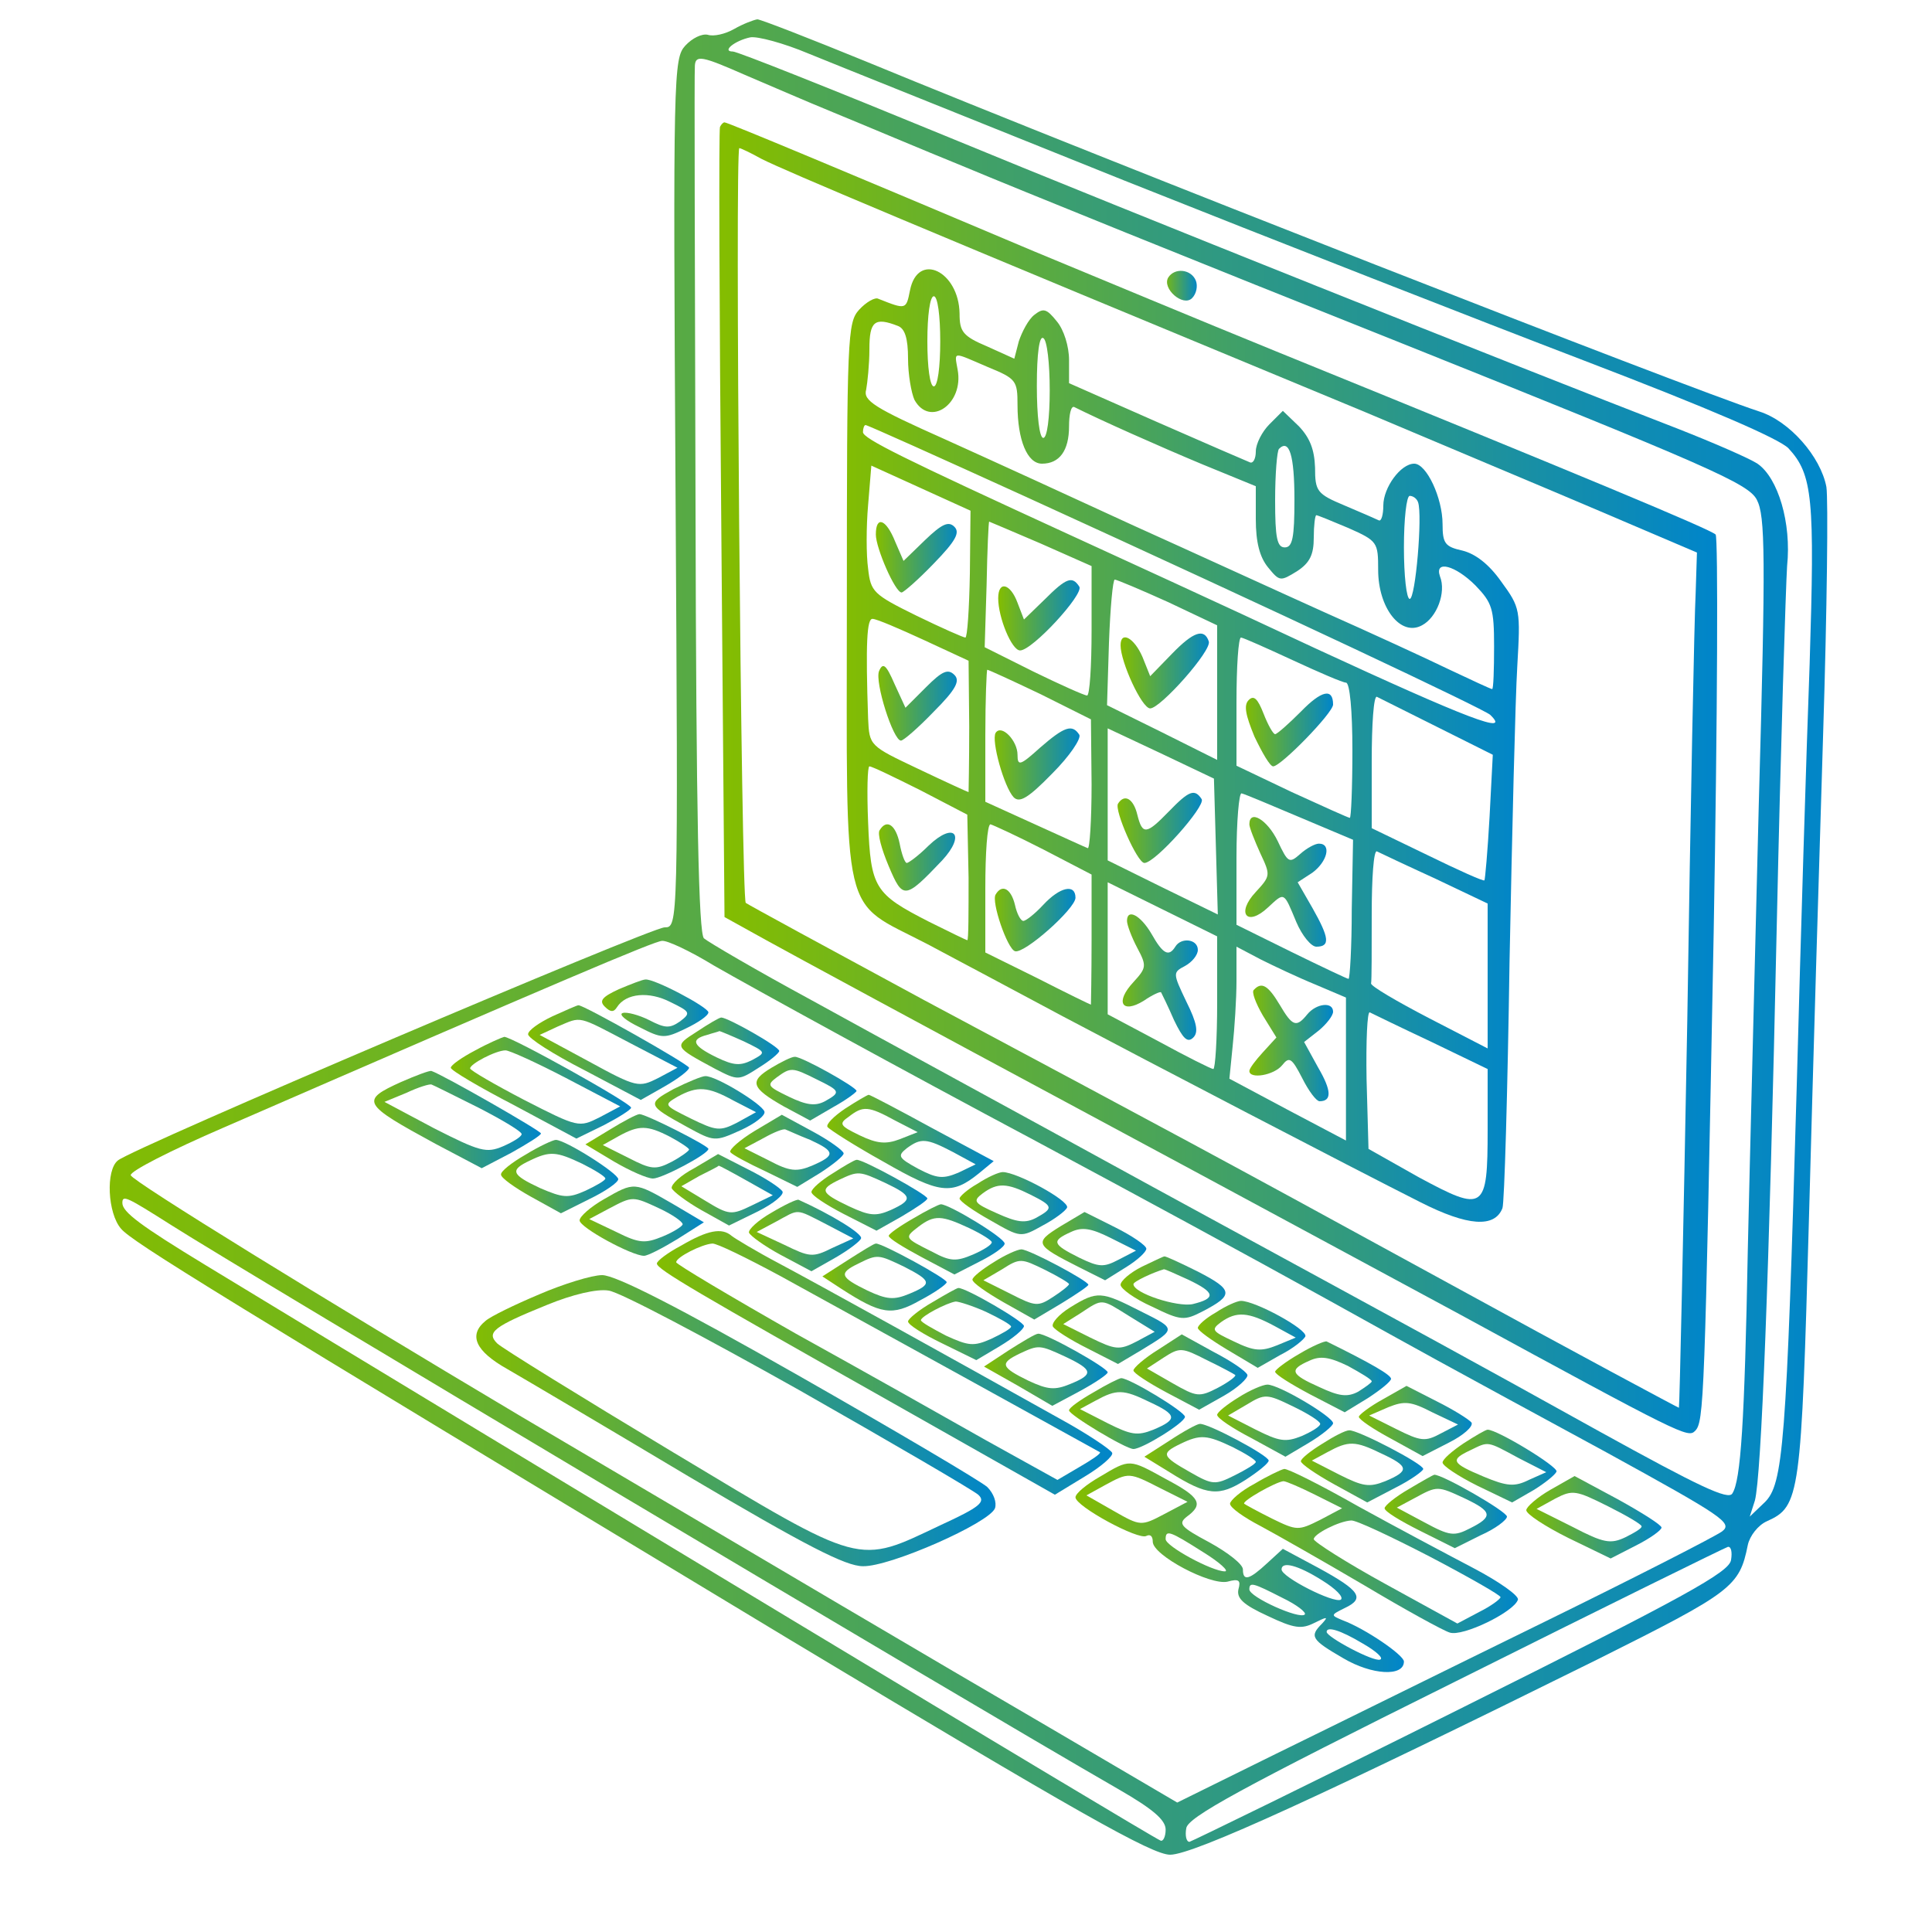 <?xml version="1.0" standalone="no"?>
<!DOCTYPE svg PUBLIC "-//W3C//DTD SVG 20010904//EN"
 "http://www.w3.org/TR/2001/REC-SVG-20010904/DTD/svg10.dtd">
<svg version="1.0" xmlns="http://www.w3.org/2000/svg"
 width="300pt" height="300pt" viewBox="0 0 300 300"
 preserveAspectRatio="xMidYMid meet">

<defs>
    <linearGradient id="degradado-verde-azul" x1="0%" y1="0%" x2="100%" y2="0%">
        <stop offset="0%" style="stop-color:#84BD00;stop-opacity:1"/>
        <stop offset="100%" style="stop-color:#0085CA;stop-opacity:1"/>
    </linearGradient>
</defs>

<g transform="translate(0,300) scale(0.1,-0.1)"
fill="url(#degradado-verde-azul)" stroke="none">
<path d="M1140 2955 c-14 -8 -32 -12 -41 -9 -9 2 -24 -5 -35 -17 -18 -20 -19
-42 -15 -695 4 -674 4 -674 -17 -674 -21 0 -827 -343 -849 -362 -19 -15 -16
-82 5 -106 18 -21 140 -96 1040 -639 446 -268 561 -333 589 -333 36 0 241 94
663 303 210 105 221 113 234 178 3 14 16 31 30 37 51 23 53 38 65 472 6 223
16 561 22 752 6 190 8 363 5 382 -9 47 -57 102 -104 117 -116 38 -1015 390
-1386 543 -88 36 -165 66 -170 66 -6 -1 -22 -7 -36 -15z m605 -235 c231 -92
553 -218 715 -280 196 -75 302 -121 317 -136 38 -41 41 -78 33 -335 -5 -134
-14 -428 -20 -654 -16 -561 -21 -620 -50 -648 l-23 -22 8 25 c10 38 22 341 34
895 6 275 14 525 16 556 7 67 -14 137 -46 159 -12 8 -67 32 -123 54 -261 101
-852 337 -1138 455 -175 72 -323 131 -330 131 -18 0 3 17 27 22 11 2 52 -9 90
-25 39 -16 259 -104 490 -197z m-589 164 c33 -14 95 -41 139 -59 44 -18 136
-57 205 -85 69 -29 370 -151 669 -270 487 -195 546 -221 559 -246 13 -25 14
-84 3 -474 -6 -245 -14 -555 -17 -690 -5 -270 -11 -359 -24 -379 -6 -11 -52
11 -206 96 -229 127 -204 113 -694 380 -206 113 -445 243 -530 290 -85 46
-160 90 -167 96 -8 9 -12 184 -13 677 -1 366 -2 671 -1 678 1 17 11 15 77 -14z
m-48 -1383 c59 -34 298 -165 497 -271 166 -89 330 -178 460 -250 155 -86 149
-83 429 -235 182 -100 197 -110 180 -123 -11 -8 -136 -72 -279 -142 -143 -70
-329 -162 -413 -203 l-154 -76 -201 118 c-187 109 -395 232 -817 481 -311 185
-603 365 -607 375 -2 6 63 39 144 74 517 225 670 290 681 290 8 1 44 -16 80
-38z m-841 -404 c110 -70 1214 -728 1471 -876 52 -30 72 -47 72 -62 0 -11 -4
-19 -8 -17 -17 7 -1018 611 -1482 893 -102 62 -130 83 -130 97 0 13 6 10 77
-35z m2421 -519 c-2 -19 -71 -57 -418 -230 -228 -114 -419 -207 -423 -208 -5
0 -7 10 -5 21 2 17 84 62 418 228 228 114 419 208 423 209 5 1 7 -8 5 -20z"/>
<path d="M1118 2803 c-2 -5 -1 -282 2 -618 l5 -609 65 -36 c36 -20 254 -138
485 -262 231 -124 497 -268 590 -318 347 -189 356 -193 367 -182 14 14 15 43
29 775 6 339 7 613 3 617 -8 8 -202 89 -684 285 -113 46 -281 116 -375 155
-284 120 -475 200 -480 200 -2 0 -5 -3 -7 -7z m65 -50 c38 -19 225 -98 937
-393 118 -50 283 -119 365 -154 l150 -64 -2 -63 c-2 -35 -8 -334 -13 -664 -6
-329 -12 -600 -13 -601 -1 0 -162 86 -357 193 -384 210 -411 224 -815 440
-148 80 -273 148 -277 151 -7 7 -17 1172 -10 1172 2 0 17 -7 35 -17z"/>
<path d="M1413 2549 c-6 -30 -6 -30 -49 -13 -5 3 -19 -5 -30 -17 -18 -20 -19
-40 -19 -454 0 -506 -11 -460 125 -531 47 -25 141 -75 210 -112 136 -72 443
-232 556 -289 73 -37 115 -40 127 -9 3 8 8 180 11 383 4 202 9 409 12 458 5
88 5 91 -25 132 -19 27 -40 43 -60 48 -27 6 -31 11 -31 41 0 41 -25 94 -44 94
-21 0 -48 -37 -48 -65 0 -14 -3 -25 -7 -23 -4 2 -27 12 -53 23 -43 18 -46 22
-46 59 -1 28 -8 46 -25 64 l-25 24 -21 -21 c-11 -11 -21 -30 -21 -42 0 -11 -4
-19 -9 -17 -5 2 -70 30 -145 63 l-136 60 0 36 c0 21 -8 47 -19 60 -16 20 -21
21 -35 10 -9 -7 -19 -26 -24 -41 l-7 -27 -42 19 c-38 16 -43 23 -43 51 -1 66
-65 97 -77 36z m47 -79 c0 -40 -4 -70 -10 -70 -6 0 -10 30 -10 70 0 40 4 70
10 70 6 0 10 -30 10 -70z m-66 24 c11 -4 16 -19 16 -51 0 -24 5 -53 10 -64 24
-43 77 -6 67 47 -5 29 -9 28 47 4 44 -18 46 -21 46 -59 0 -54 15 -91 38 -91
27 0 42 20 42 58 0 18 3 32 8 30 42 -21 132 -61 199 -89 l83 -34 0 -51 c0 -36
6 -59 19 -75 18 -22 19 -22 45 -6 20 13 26 26 26 52 0 19 2 35 4 35 2 0 24 -9
50 -20 45 -20 46 -22 46 -65 0 -59 35 -104 68 -86 23 12 38 51 28 76 -9 26 24
17 55 -14 26 -27 29 -36 29 -95 0 -36 -1 -66 -3 -66 -2 0 -32 14 -68 31 -35
17 -122 57 -194 89 -71 32 -204 93 -295 134 -91 42 -222 102 -293 134 -110 49
-127 60 -122 77 2 11 5 39 5 63 0 43 8 50 44 36z m236 -100 c0 -43 -4 -74 -10
-74 -6 0 -10 34 -10 81 0 51 4 78 10 74 6 -3 10 -40 10 -81z m-38 -165 c403
-184 712 -330 722 -339 33 -32 -33 -7 -271 103 -147 69 -320 148 -383 177
-257 118 -320 149 -320 159 0 6 2 11 4 11 3 0 114 -50 248 -111z m418 -5 c0
-59 -3 -74 -15 -74 -12 0 -15 15 -15 73 0 41 3 77 6 80 16 16 24 -10 24 -79z
m-504 -115 c-1 -55 -4 -99 -7 -99 -3 0 -37 15 -76 34 -67 33 -71 37 -75 73 -3
21 -3 65 0 99 l5 61 77 -35 77 -35 -1 -98z m696 111 c7 -20 -4 -150 -13 -150
-5 0 -9 36 -9 80 0 44 4 80 9 80 5 0 11 -4 13 -10z m-586 -64 l79 -35 0 -100
c0 -56 -3 -101 -7 -101 -4 0 -42 17 -83 37 l-76 38 3 97 c1 54 3 98 4 98 0 0
36 -15 80 -34z m198 -91 l76 -36 0 -104 0 -105 -86 43 -85 42 3 97 c2 54 6 98
9 98 3 0 41 -16 83 -35z m-379 -59 l69 -32 1 -102 c0 -56 -1 -102 -1 -102 -1
0 -36 16 -78 36 -76 36 -76 36 -78 78 -4 117 -2 156 7 155 6 0 41 -15 80 -33z
m572 -31 c41 -19 78 -35 83 -35 6 0 10 -44 10 -105 0 -58 -2 -105 -4 -105 -2
0 -42 18 -90 40 l-86 41 0 99 c0 55 3 100 7 100 3 0 39 -16 80 -35z m-391 -53
l78 -39 1 -101 c0 -56 -3 -101 -6 -99 -3 1 -40 18 -82 37 l-77 35 0 103 c0 56
2 102 3 102 2 0 39 -17 83 -38z m616 -51 l86 -43 -5 -96 c-3 -54 -7 -98 -8
-99 -1 -2 -41 16 -88 39 l-87 42 0 104 c0 57 3 102 8 100 4 -2 46 -23 94 -47z
m-344 -185 l3 -106 -86 42 -85 42 0 103 0 102 83 -39 82 -39 3 -105z m-459 87
l73 -38 2 -98 c0 -53 0 -97 -2 -97 -1 0 -28 13 -60 29 -84 43 -90 52 -94 154
-2 48 -1 87 2 87 4 0 39 -17 79 -37z m589 -42 l83 -35 -2 -108 c0 -59 -3 -108
-5 -108 -2 0 -42 19 -89 42 l-85 42 0 104 c0 57 4 102 8 100 5 -1 45 -18 90
-37z m-398 -50 l75 -39 0 -101 c0 -55 -1 -101 -1 -101 -1 0 -38 18 -83 41
l-81 40 0 100 c0 54 3 99 8 99 4 -1 41 -18 82 -39z m608 -45 l82 -39 0 -113 0
-112 -91 47 c-50 26 -91 50 -90 54 1 4 1 52 1 108 0 55 3 99 8 97 4 -2 44 -21
90 -42z m-338 -193 c0 -57 -3 -103 -6 -103 -3 0 -41 19 -85 43 l-79 42 0 102
0 103 85 -42 85 -42 0 -103z m153 28 l47 -20 0 -111 0 -111 -91 48 -90 48 5
50 c3 28 6 74 6 102 l0 53 38 -20 c20 -10 58 -28 85 -39z m180 -89 l87 -42 0
-94 c0 -126 -5 -129 -107 -74 l-78 44 -3 108 c-1 59 1 106 5 104 4 -2 47 -23
96 -46z"/>
<path d="M1360 2170 c0 -21 30 -90 40 -90 3 0 26 20 50 45 34 35 41 48 32 57
-9 9 -19 5 -46 -21 l-33 -32 -13 30 c-14 35 -30 41 -30 11z"/>
<path d="M1622 2069 l-32 -31 -10 26 c-11 30 -30 35 -30 7 0 -30 21 -81 34
-81 19 0 99 87 92 99 -11 17 -20 14 -54 -20z"/>
<path d="M1820 1985 l-34 -35 -12 30 c-13 30 -34 41 -34 18 0 -26 33 -98 46
-98 16 0 96 90 91 104 -7 21 -24 15 -57 -19z"/>
<path d="M1365 1958 c-7 -17 22 -108 34 -108 4 0 27 20 51 45 35 35 41 48 32
57 -10 10 -19 6 -44 -19 l-32 -32 -17 37 c-13 30 -18 34 -24 20z"/>
<path d="M2020 1895 c-19 -19 -37 -35 -40 -35 -3 0 -11 14 -18 32 -9 23 -15
29 -23 21 -8 -8 -5 -23 9 -57 12 -25 24 -46 29 -46 12 0 93 83 93 96 0 26 -18
22 -50 -11z"/>
<path d="M1546 1862 c-7 -12 13 -84 28 -100 9 -9 22 -2 60 37 27 27 45 54 42
60 -11 17 -23 13 -61 -20 -31 -28 -35 -29 -35 -11 0 22 -25 48 -34 34z"/>
<path d="M1815 1740 c-35 -36 -41 -37 -49 -5 -6 25 -20 33 -30 17 -6 -10 30
-92 41 -92 17 0 95 88 89 99 -11 17 -20 13 -51 -19z"/>
<path d="M1366 1711 c-4 -5 3 -30 14 -56 22 -52 25 -52 83 9 37 40 19 61 -21
23 -15 -15 -31 -27 -34 -27 -3 0 -8 14 -11 30 -6 29 -20 39 -31 21z"/>
<path d="M1940 1720 c0 -5 8 -25 17 -45 16 -34 16 -35 -7 -60 -31 -33 -14 -55
19 -24 26 24 24 25 44 -23 9 -21 23 -38 31 -38 22 0 20 14 -6 60 l-23 40 23
15 c23 17 30 45 10 45 -6 0 -19 -7 -29 -16 -17 -15 -19 -14 -35 20 -16 33 -44
50 -44 26z"/>
<path d="M1546 1611 c-7 -11 18 -84 30 -88 14 -5 94 66 94 83 0 22 -24 17 -50
-11 -13 -14 -27 -25 -31 -25 -4 0 -10 11 -13 25 -6 25 -20 33 -30 16z"/>
<path d="M1750 1570 c0 -6 7 -25 16 -42 15 -28 14 -31 -6 -53 -29 -31 -18 -50
16 -29 13 9 26 15 27 13 1 -2 11 -22 20 -43 14 -29 21 -36 30 -27 8 8 6 22
-11 56 -21 44 -21 45 -2 55 11 6 20 17 20 25 0 17 -26 20 -35 5 -10 -16 -19
-12 -37 20 -17 29 -38 40 -38 20z"/>
<path d="M1947 1463 c-4 -3 3 -21 14 -40 l21 -34 -21 -23 c-11 -12 -21 -25
-21 -29 0 -13 38 -7 51 9 11 14 15 11 31 -20 10 -20 22 -36 27 -36 19 0 19 16
-2 52 l-22 40 23 18 c12 10 22 23 22 29 0 16 -26 13 -40 -4 -17 -21 -23 -19
-43 15 -18 30 -28 36 -40 23z"/>
<path d="M1814 2569 c-10 -17 23 -46 37 -32 7 7 9 19 6 27 -7 18 -33 21 -43 5z"/>
<path d="M961 1464 c-26 -12 -31 -18 -22 -27 9 -9 14 -9 19 -1 14 22 50 25 83
8 31 -15 32 -17 15 -30 -16 -11 -23 -11 -48 2 -16 8 -35 13 -41 11 -7 -2 5
-12 26 -22 35 -18 39 -18 72 -2 19 9 35 20 35 25 0 8 -85 53 -98 51 -4 0 -22
-7 -41 -15z"/>
<path d="M858 1422 c-21 -10 -38 -22 -38 -28 0 -6 39 -31 88 -56 l87 -46 37
21 c21 12 38 25 38 29 0 5 -166 99 -172 97 -2 0 -20 -8 -40 -17z m121 -42 l73
-38 -30 -16 c-30 -15 -33 -15 -108 26 l-76 41 28 13 c38 16 29 18 113 -26z"/>
<path d="M1082 1398 c-36 -23 -36 -23 29 -58 35 -18 36 -18 67 2 18 11 32 23
32 26 0 7 -80 52 -90 52 -3 0 -20 -10 -38 -22z m73 -15 c35 -17 35 -17 13 -29
-18 -9 -28 -9 -55 4 -37 18 -42 28 -15 35 9 3 18 5 19 6 1 0 18 -7 38 -16z"/>
<path d="M738 1369 c-21 -11 -38 -23 -38 -27 0 -4 44 -30 98 -58 l97 -52 43
21 c23 12 42 24 42 27 0 7 -185 110 -197 110 -4 -1 -25 -10 -45 -21z m141 -43
l84 -44 -32 -17 c-32 -16 -33 -16 -117 27 -46 24 -84 46 -84 49 0 7 40 28 55
28 6 0 48 -19 94 -43z"/>
<path d="M1198 1342 c-35 -21 -32 -31 19 -60 l41 -22 36 21 c20 11 36 23 36
25 0 6 -86 54 -96 53 -5 0 -21 -8 -36 -17z m70 -18 c37 -18 38 -20 13 -34 -15
-8 -29 -6 -56 7 -33 16 -35 18 -19 30 22 16 24 16 62 -3z"/>
<path d="M623 1320 c-64 -29 -61 -34 53 -96 l72 -38 46 24 c25 14 46 27 46 30
0 4 -152 91 -170 97 -3 1 -24 -7 -47 -17z m120 -40 c37 -19 67 -37 67 -41 0
-4 -13 -12 -29 -19 -26 -11 -36 -8 -107 28 l-77 41 34 14 c19 9 36 14 39 13 3
-1 35 -17 73 -36z"/>
<path d="M1046 1309 c-42 -23 -41 -25 21 -59 42 -23 43 -23 83 -5 22 10 39 23
37 29 -4 12 -76 56 -92 55 -5 0 -27 -9 -49 -20z m93 -18 l35 -18 -29 -16 c-27
-14 -33 -13 -72 6 -42 21 -43 21 -21 34 31 17 47 16 87 -6z"/>
<path d="M1313 1279 c-18 -12 -31 -25 -28 -29 3 -4 42 -29 87 -54 87 -50 106
-52 148 -18 l23 19 -95 51 c-53 29 -97 52 -99 52 -2 0 -19 -10 -36 -21z m77
-19 l35 -18 -28 -11 c-21 -8 -35 -7 -62 6 -31 15 -33 18 -17 29 22 17 30 17
72 -6z m90 -49 l35 -19 -27 -13 c-24 -10 -33 -9 -62 6 -31 17 -33 20 -18 32
22 16 30 16 72 -6z"/>
<path d="M947 1246 l-38 -23 45 -27 c24 -14 51 -26 60 -26 14 0 86 38 86 46 0
5 -97 54 -107 54 -4 0 -25 -11 -46 -24z m93 -11 c17 -9 30 -18 30 -20 0 -2
-12 -11 -27 -19 -25 -13 -32 -12 -67 6 l-40 20 25 14 c31 17 44 17 79 -1z"/>
<path d="M1172 1244 c-23 -14 -40 -29 -38 -33 3 -4 27 -17 55 -30 l49 -24 36
22 c20 13 36 26 36 30 0 4 -22 20 -48 34 l-48 26 -42 -25z m86 -14 c39 -18 40
-24 3 -40 -24 -10 -35 -9 -67 8 l-38 19 30 16 c16 9 31 15 34 13 3 -1 20 -9
38 -16z"/>
<path d="M816 1207 c-21 -12 -39 -26 -38 -31 0 -5 21 -20 46 -34 l47 -26 44
22 c25 12 45 26 45 31 0 9 -82 61 -97 61 -4 0 -26 -10 -47 -23z m88 -14 c20
-10 36 -20 36 -23 0 -3 -14 -11 -31 -19 -27 -12 -35 -11 -70 4 -45 21 -48 28
-16 43 31 15 41 14 81 -5z"/>
<path d="M1078 1186 c-21 -11 -36 -25 -35 -31 2 -5 23 -21 46 -34 l43 -24 45
22 c24 12 41 26 38 31 -4 6 -27 21 -53 34 l-47 24 -37 -22z m81 -19 l41 -23
-33 -16 c-31 -15 -35 -15 -71 7 l-38 23 28 16 c16 8 30 15 30 16 1 0 20 -10
43 -23z"/>
<path d="M1293 1178 c-18 -11 -33 -24 -33 -29 0 -5 23 -20 50 -34 l51 -26 39
22 c22 13 40 25 40 28 0 6 -102 62 -110 60 -3 0 -20 -10 -37 -21z m82 -15 c42
-20 43 -26 8 -42 -23 -10 -33 -9 -65 6 -44 21 -46 26 -15 41 30 14 31 14 72
-5z"/>
<path d="M1518 1162 c-16 -9 -28 -20 -28 -23 0 -4 21 -19 48 -34 47 -27 47
-27 81 -8 19 10 36 23 38 28 3 11 -78 55 -100 55 -6 0 -24 -8 -39 -18z m82
-17 c36 -18 36 -21 9 -36 -17 -9 -30 -7 -61 7 -36 16 -38 19 -22 31 23 17 38
16 74 -2z"/>
<path d="M938 1138 c-21 -12 -38 -27 -38 -33 0 -11 81 -55 100 -55 6 0 29 12
52 26 l41 26 -49 29 c-59 34 -59 34 -106 7z m87 -15 c19 -9 35 -20 35 -24 0
-3 -14 -12 -31 -19 -27 -11 -36 -11 -72 7 l-42 20 30 16 c38 20 37 20 80 0z"/>
<path d="M1198 1117 c-21 -12 -36 -26 -35 -31 2 -5 24 -21 50 -35 l47 -25 37
21 c21 12 39 26 40 30 3 7 -46 37 -97 60 -3 1 -22 -8 -42 -20z m85 -18 l42
-22 -33 -15 c-30 -15 -35 -14 -74 5 l-43 20 30 16 c37 20 29 21 78 -4z"/>
<path d="M1418 1108 c-21 -12 -38 -24 -38 -27 0 -4 23 -18 51 -33 l51 -27 39
20 c22 11 39 23 39 28 0 9 -86 61 -99 61 -3 0 -23 -10 -43 -22z m87 -15 c19
-9 35 -19 35 -22 0 -4 -13 -12 -29 -19 -26 -11 -35 -11 -63 4 -44 22 -44 22
-22 39 25 19 36 18 79 -2z"/>
<path d="M1647 1096 c-42 -26 -40 -29 29 -64 l40 -20 32 20 c18 11 32 24 32
29 0 5 -22 20 -48 33 l-48 24 -37 -22z m90 -52 c-23 -12 -30 -12 -61 3 -42 21
-44 26 -13 40 17 8 31 6 61 -9 l40 -20 -27 -14z"/>
<path d="M1058 1066 c-21 -11 -38 -24 -38 -28 0 -9 64 -46 367 -217 l251 -142
46 28 c25 15 45 32 43 37 -2 5 -39 30 -83 54 -168 94 -372 207 -434 240 -36
19 -69 39 -74 43 -15 13 -37 9 -78 -15z m153 -47 c102 -56 492 -271 497 -274
2 -2 -13 -12 -32 -23 l-34 -20 -110 61 c-60 34 -193 109 -296 166 -102 58
-186 108 -186 111 0 8 40 28 56 29 6 1 53 -22 105 -50z"/>
<path d="M1316 1043 l-39 -25 29 -19 c62 -40 79 -43 123 -18 23 12 41 25 41
28 0 6 -101 61 -110 60 -3 0 -22 -12 -44 -26z m88 -10 c43 -22 44 -27 8 -42
-24 -10 -35 -9 -65 5 -43 21 -45 27 -14 42 30 15 31 14 71 -5z"/>
<path d="M1543 1040 c-18 -11 -33 -23 -33 -27 0 -5 22 -20 48 -35 l48 -27 42
25 c23 14 42 27 42 29 0 6 -92 55 -104 55 -6 0 -26 -9 -43 -20z m117 -34 c0
-2 -11 -11 -25 -20 -23 -15 -27 -15 -66 5 l-42 21 29 17 c28 18 30 17 67 -1
20 -10 37 -20 37 -22z"/>
<path d="M1773 1033 c-18 -9 -33 -22 -33 -28 0 -6 22 -22 49 -34 45 -22 50
-22 79 -7 48 25 47 33 -7 61 -28 14 -52 25 -53 24 -2 0 -18 -8 -35 -16z m72
-20 c42 -20 44 -29 7 -38 -24 -5 -92 17 -92 31 0 4 30 18 47 23 1 1 18 -7 38
-16z"/>
<path d="M837 990 c-38 -16 -75 -34 -83 -41 -27 -22 -16 -47 34 -75 26 -15
153 -90 282 -167 181 -107 243 -139 270 -139 42 -1 196 67 205 90 3 9 -2 23
-12 33 -10 9 -142 87 -293 173 -188 107 -284 156 -305 156 -16 0 -61 -14 -98
-30z m403 -148 c146 -83 271 -156 279 -163 12 -11 3 -19 -58 -47 -131 -62
-118 -66 -416 113 -143 86 -266 162 -273 169 -17 17 -6 26 78 60 39 16 77 25
95 22 17 -2 149 -72 295 -154z"/>
<path d="M1448 978 c-21 -12 -38 -26 -38 -30 0 -5 24 -20 53 -34 l53 -26 37
22 c20 12 37 26 37 31 0 7 -91 60 -102 59 -2 0 -20 -10 -40 -22z m83 -15 c21
-10 39 -20 39 -23 0 -3 -14 -11 -31 -19 -27 -12 -35 -11 -70 5 -21 11 -39 21
-39 24 0 6 40 27 54 29 5 0 27 -7 47 -16z"/>
<path d="M1662 970 c-18 -11 -30 -25 -27 -30 4 -6 28 -21 54 -34 l47 -24 37
22 c54 33 54 32 -2 60 -61 31 -67 32 -109 6z m92 -14 l39 -24 -28 -15 c-27
-14 -33 -13 -72 6 l-42 21 27 17 c35 23 31 23 76 -5z"/>
<path d="M1888 962 c-16 -9 -28 -20 -28 -24 0 -4 21 -19 46 -34 l47 -28 35 20
c20 10 37 24 39 29 3 11 -78 55 -100 55 -6 0 -24 -8 -39 -18z m91 -21 l33 -18
-29 -12 c-25 -10 -36 -9 -67 6 -34 16 -36 18 -20 30 24 17 42 16 83 -6z"/>
<path d="M1566 903 l-38 -25 53 -30 53 -31 43 23 c24 13 43 26 43 29 0 7 -96
61 -108 60 -4 0 -24 -12 -46 -26z m89 -10 c42 -20 44 -27 7 -42 -24 -10 -35
-9 -65 5 -43 21 -45 27 -14 42 30 14 31 14 72 -5z"/>
<path d="M1798 904 c-21 -13 -38 -28 -38 -32 0 -4 23 -19 51 -34 l51 -27 39
22 c21 12 37 27 36 32 -2 6 -26 22 -53 36 l-49 27 -37 -24z m120 -39 c2 -2
-10 -11 -27 -20 -29 -15 -33 -14 -70 7 l-40 23 26 17 c25 16 28 16 67 -4 23
-11 43 -22 44 -23z"/>
<path d="M2018 898 c-21 -12 -38 -25 -38 -28 0 -4 24 -19 54 -35 l54 -28 36
22 c20 13 36 26 36 30 0 6 -31 24 -100 58 -3 1 -22 -7 -42 -19z m112 -43 c0
-2 -10 -9 -21 -16 -17 -9 -30 -7 -60 7 -45 20 -48 27 -16 41 17 8 31 6 60 -8
20 -11 37 -21 37 -24z"/>
<path d="M1698 838 c-21 -12 -38 -24 -38 -28 0 -7 88 -60 100 -60 14 0 80 41
80 50 0 8 -86 60 -99 60 -3 0 -23 -10 -43 -22z m87 -15 c43 -20 44 -27 6 -43
-25 -10 -35 -8 -71 10 l-43 22 24 13 c33 18 43 18 84 -2z"/>
<path d="M1923 830 c-18 -11 -33 -23 -33 -27 0 -5 24 -21 53 -36 l53 -29 37
22 c20 12 37 26 37 30 0 10 -84 60 -102 60 -7 0 -28 -9 -45 -20z m127 -41 c0
-4 -13 -12 -29 -19 -25 -10 -35 -8 -71 10 l-43 22 29 17 c28 17 31 17 72 -3
23 -11 42 -23 42 -27z"/>
<path d="M2147 827 c-20 -11 -37 -24 -37 -27 0 -4 22 -19 50 -34 l49 -27 41
21 c22 11 38 25 35 31 -4 5 -28 20 -54 33 l-47 24 -37 -21z m90 -53 c-24 -13
-31 -12 -69 7 l-42 21 30 13 c25 10 35 9 68 -8 l40 -19 -27 -14z"/>
<path d="M1816 763 l-39 -25 39 -24 c59 -37 77 -38 118 -12 20 13 36 26 36 30
0 8 -94 58 -107 57 -4 0 -26 -12 -47 -26z m98 -10 c20 -10 36 -20 36 -23 0 -3
-15 -12 -33 -21 -30 -15 -34 -15 -69 5 -44 25 -46 29 -15 44 31 15 41 14 81
-5z"/>
<path d="M2053 758 c-18 -11 -33 -23 -33 -27 0 -4 23 -20 52 -36 l51 -28 44
23 c24 12 43 26 43 29 0 8 -102 61 -115 60 -6 0 -25 -10 -42 -21z m92 -15 c43
-20 44 -27 6 -43 -25 -10 -35 -8 -71 10 l-43 22 24 13 c33 18 43 18 84 -2z"/>
<path d="M2273 759 c-18 -12 -33 -25 -33 -30 0 -5 24 -21 54 -36 l54 -26 33
19 c18 11 34 24 36 29 2 8 -92 65 -107 65 -3 0 -20 -10 -37 -21z m85 -23 l43
-22 -27 -12 c-22 -11 -34 -10 -70 5 -50 21 -53 26 -21 41 29 14 25 15 75 -12z"/>
<path d="M1708 707 c-21 -12 -38 -26 -38 -32 0 -14 98 -67 110 -60 6 3 10 0
10 -9 0 -21 89 -68 116 -62 18 5 21 2 17 -12 -3 -14 8 -24 45 -41 42 -20 53
-21 73 -11 20 10 22 10 12 -1 -20 -20 -17 -25 33 -54 44 -26 94 -29 94 -5 0
10 -60 51 -95 64 -19 8 -19 8 3 19 32 15 24 27 -40 62 l-56 30 -24 -22 c-28
-26 -38 -29 -38 -10 0 8 -23 26 -52 42 -45 24 -49 29 -35 40 26 19 21 30 -32
58 -58 32 -56 32 -103 4z m94 -18 l42 -21 -36 -19 c-36 -19 -37 -19 -79 5
l-42 24 29 16 c37 20 37 20 86 -5z m66 -99 c26 -16 41 -30 34 -30 -20 0 -92
39 -92 50 0 15 6 13 58 -20z m185 -44 c21 -13 34 -26 29 -30 -11 -6 -92 35
-92 47 0 13 25 7 63 -17z m-62 -27 c23 -11 38 -23 35 -26 -8 -8 -86 27 -86 39
0 12 6 10 51 -13z m125 -71 c21 -12 33 -23 27 -25 -10 -4 -83 35 -83 43 0 9
21 3 56 -18z"/>
<path d="M1948 696 c-21 -11 -38 -26 -38 -31 0 -6 21 -21 48 -35 26 -14 98
-55 161 -92 62 -37 122 -70 132 -73 20 -7 100 32 106 51 2 6 -29 28 -69 49
-40 21 -121 64 -179 96 -58 33 -110 59 -115 58 -5 -1 -26 -11 -46 -23z m94
-17 l42 -21 -34 -18 c-34 -17 -36 -17 -75 2 -22 11 -42 22 -43 23 -4 4 49 34
61 35 4 0 27 -10 49 -21z m178 -96 c61 -32 110 -60 110 -63 0 -3 -15 -14 -33
-23 l-34 -18 -111 61 c-62 34 -112 66 -112 70 0 8 39 28 58 29 7 1 62 -25 122
-56z"/>
<path d="M2188 688 c-21 -12 -38 -26 -38 -30 0 -5 25 -20 55 -35 l54 -27 40
20 c23 10 41 24 41 29 0 8 -101 66 -113 65 -1 0 -19 -10 -39 -22z m87 -15 c42
-20 44 -28 8 -46 -25 -13 -32 -12 -71 9 l-43 23 28 15 c35 19 35 19 78 -1z"/>
<path d="M2408 687 c-21 -12 -38 -27 -38 -32 0 -6 29 -25 65 -43 l66 -32 39
20 c22 11 40 24 40 28 0 4 -30 23 -68 44 l-67 36 -37 -21z m141 -57 c1 -3 -11
-10 -25 -17 -23 -11 -34 -9 -82 16 l-56 28 29 16 c27 14 32 13 82 -12 28 -14
52 -28 52 -31z"/>
</g>
</svg>